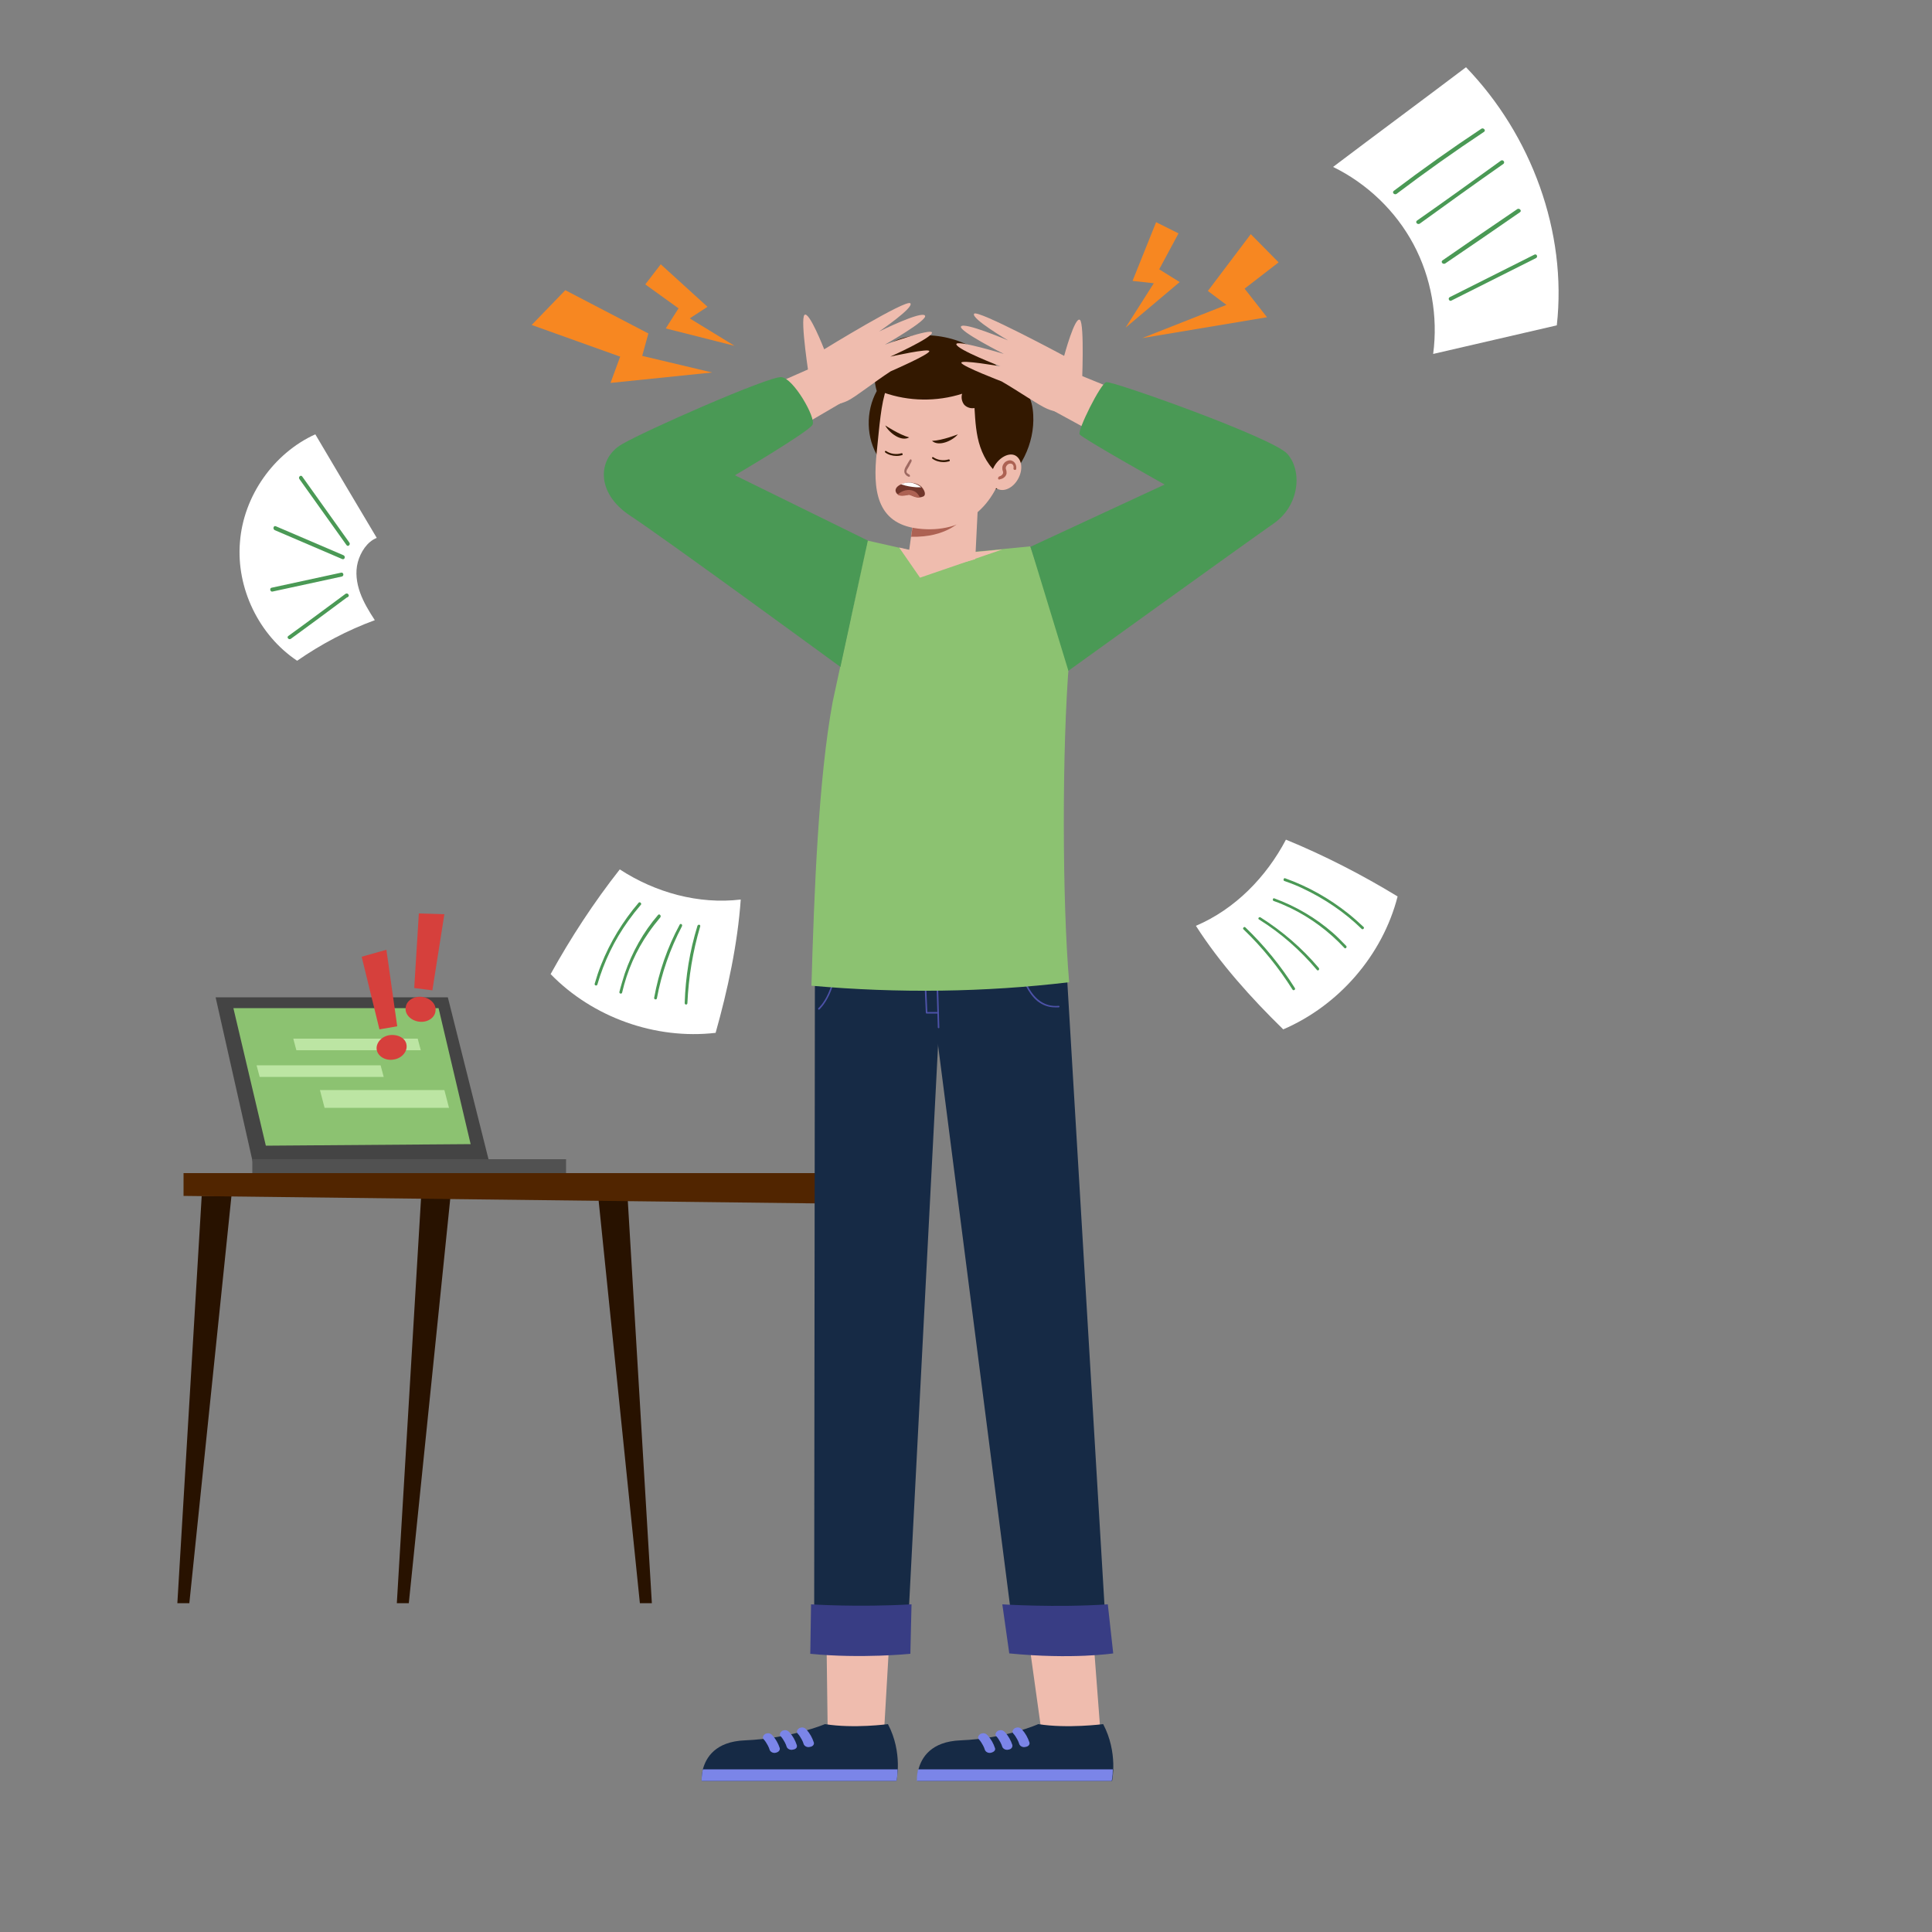 <?xml version="1.0" encoding="UTF-8"?> <!-- Generator: Adobe Illustrator 24.3.0, SVG Export Plug-In . SVG Version: 6.00 Build 0) --> <svg xmlns="http://www.w3.org/2000/svg" xmlns:xlink="http://www.w3.org/1999/xlink" x="0px" y="0px" viewBox="0 0 500 500" style="enable-background:new 0 0 500 500;" xml:space="preserve"><rect x="0" y="0" width="500" height="500" fill="#808080" stroke="none"/> <style type="text/css"> .st0{fill:#281200;} .st1{fill:#512500;} .st2{fill:#444444;} .st3{fill:#8CC271;} .st4{fill:#BCE5A3;} .st5{fill:#515151;} .st6{fill:#D6403C;} .st7{fill:#FFFFFF;} .st8{fill:#4A9955;} .st9{fill:#EFBCAE;} .st10{fill:#162A45;} .st11{fill:#7B85E8;} .st12{fill:#383D84;} .st13{fill:#4D52A8;} .st14{fill:#B56757;} .st15{fill:#AD6253;} .st16{fill:#331800;} .st17{fill:#9E6961;} .st18{fill:#70362B;} .st19{fill:#F78721;} </style> <g id="BACKGROUND"> </g> <g id="OBJECTS"> <g> <polygon class="st0" points="52.2,309.5 45.9,414.9 49,414.9 59.9,309.5 "></polygon> <polygon class="st0" points="109,309.5 102.7,414.9 105.8,414.9 116.6,309.5 "></polygon> <polygon class="st0" points="219.2,309.5 225.5,414.9 222.4,414.9 211.5,309.5 "></polygon> <polygon class="st0" points="162.4,309.5 168.7,414.9 165.6,414.9 154.8,309.5 "></polygon> <polygon class="st1" points="224.8,311.6 47.5,309.5 47.5,303.6 224,303.6 "></polygon> </g> <g> <g> <polygon class="st2" points="55.8,258.1 65.4,300.7 126.6,300.7 115.9,258.1 "></polygon> <polygon class="st3" points="60.4,260.9 113.5,260.9 121.8,296.1 68.8,296.5 "></polygon> <g> <polygon class="st4" points="108.9,271.8 76.7,271.8 75.9,268.8 108.1,268.8 "></polygon> <polygon class="st4" points="99.3,278.7 67.2,278.7 66.4,275.7 98.5,275.7 "></polygon> <polygon class="st4" points="116.2,286.7 84,286.7 82.8,282.1 115,282.1 "></polygon> </g> <rect x="65.3" y="300" class="st5" width="81.2" height="3.6"></rect> </g> <g> <g> <polygon class="st6" points="102.8,265.6 98.2,266.4 93.6,247.6 100,245.8 "></polygon> <path class="st6" d="M105.2,270.4c0.3,1.7-1.2,3.5-3.3,3.8c-2.1,0.4-4.1-0.8-4.4-2.5c-0.3-1.7,1.2-3.5,3.3-3.8 C103,267.6,105,268.7,105.2,270.4z"></path> </g> </g> <g> <g> <polygon class="st6" points="111.9,256.3 107.2,255.7 108.4,236.4 115,236.6 "></polygon> <path class="st6" d="M112.7,261.7c-0.2,1.8-2.2,3-4.3,2.7c-2.1-0.3-3.7-1.9-3.4-3.7c0.2-1.8,2.2-3,4.3-2.7 C111.4,258.3,113,259.9,112.7,261.7z"></path> </g> </g> </g> <g> <g> <g> <g> <path class="st7" d="M185.2,267.3c-15.6,1.8-31.8-4-42.7-15.2c5.2-9.4,11.2-18.6,17.9-27.1c9.2,6,20.4,9.1,31.3,7.8 C190.9,244.3,188.3,256.3,185.2,267.3z"></path> <path class="st8" d="M165.3,233.6c-4.1,4.8-7.4,10.2-9.7,16c-0.7,1.7-1.2,3.3-1.7,5c-0.1,0.5,0.6,0.6,0.7,0.2 c1.7-5.9,4.4-11.5,8-16.5c1-1.4,2.1-2.8,3.3-4.2C166.1,233.8,165.6,233.3,165.3,233.6z"></path> <path class="st8" d="M170.3,236.8c-3.8,4.4-6.7,9.6-8.6,15.1c-0.5,1.6-1,3.2-1.4,4.8c-0.1,0.5,0.6,0.6,0.7,0.2 c1.3-5.6,3.6-10.9,6.9-15.6c0.9-1.3,1.9-2.6,3-3.9C171.2,236.9,170.6,236.4,170.3,236.8z"></path> <path class="st8" d="M175.9,239.3c-3.2,5.9-5.4,12.3-6.6,18.9c-0.1,0.5,0.6,0.6,0.7,0.2c1.2-6.5,3.4-12.8,6.5-18.7 C176.7,239.2,176.1,238.9,175.9,239.3z"></path> <path class="st8" d="M180.5,239.6c-2,6.5-3.1,13.2-3.3,20c0,0.5,0.7,0.5,0.7,0c0.3-6.7,1.4-13.4,3.3-19.8 C181.4,239.3,180.7,239.1,180.5,239.6z"></path> </g> <g> <path class="st7" d="M332.1,266.4c14.4-6.2,25.7-19.2,29.6-34.4c-9.2-5.6-18.9-10.6-28.9-14.7c-5.1,9.7-13.2,18-23.3,22.3 C315.7,249.3,323.9,258.4,332.1,266.4z"></path> <path class="st8" d="M332.6,227.3c5.9,2.1,11.4,5.2,16.3,9.1c1.4,1.1,2.7,2.3,4,3.5c0.3,0.3-0.2,0.8-0.5,0.5 c-4.4-4.3-9.6-7.8-15.1-10.4c-1.6-0.8-3.2-1.4-4.9-2C332,227.9,332.2,227.1,332.6,227.3z"></path> <path class="st8" d="M329.8,232.5c5.5,2,10.6,5,15,8.8c1.3,1.1,2.4,2.3,3.6,3.5c0.3,0.3-0.2,0.9-0.5,0.5 c-3.9-4.2-8.6-7.7-13.7-10.2c-1.5-0.7-3-1.4-4.5-1.9C329.2,233.1,329.4,232.3,329.8,232.5z"></path> <path class="st8" d="M326.2,237.4c5.7,3.6,10.8,8,15.1,13.1c0.3,0.4-0.2,0.9-0.5,0.5c-4.3-5.1-9.3-9.5-14.9-13 C325.4,237.8,325.8,237.2,326.2,237.4z"></path> <path class="st8" d="M322.3,240c4.9,4.7,9.2,10,12.8,15.7c0.3,0.4-0.4,0.8-0.6,0.4c-3.6-5.7-7.8-10.9-12.7-15.6 C321.5,240.2,322,239.7,322.3,240z"></path> </g> <g> <path class="st7" d="M402.9,84.2c-10.8,2.5-21.2,4.9-32,7.4c1.3-9.7-0.5-19.8-5.1-28.4s-12-15.7-20.8-20 c11.5-8.7,22.9-17.1,34.4-25.8C396.3,34.9,405.6,60,402.9,84.2z"></path> <path class="st8" d="M397.1,65.9c-7.3,3.7-14.6,7.3-21.9,11c-0.6,0.3-0.1,1.2,0.4,0.9l21.9-11 C398.1,66.5,397.7,65.6,397.1,65.9z"></path> <path class="st8" d="M392.7,54.1c-6.5,4.4-12.9,8.8-19.4,13.3c-0.5,0.4,0.1,1.1,0.7,0.8c6.5-4.4,12.9-8.8,19.4-13.3 C393.9,54.5,393.2,53.8,392.7,54.1z"></path> <path class="st8" d="M388.4,41.6c-7.2,5.2-14.4,10.4-21.7,15.5c-0.5,0.4,0.1,1.1,0.7,0.8c7.2-5.2,14.4-10.4,21.7-15.5 C389.6,41.9,388.9,41.2,388.4,41.6z"></path> <path class="st8" d="M383.4,33.3c-7.7,5.1-15.3,10.5-22.7,16.1c-0.5,0.4,0.1,1.1,0.7,0.8c7.4-5.6,15-11,22.7-16.1 C384.6,33.7,383.9,33,383.4,33.3z"></path> </g> <g> <path class="st7" d="M76.9,171c-9.9-6.6-15.8-18.8-14.8-30.7c0.9-11.9,8.7-23,19.5-27.9c5.3,9,10.6,17.9,15.9,26.8 c-2.5,1-4.2,3.7-4.9,6.3c-0.7,2.6-0.3,5.4,0.6,7.9c0.9,2.5,2.3,4.8,3.8,7.1C89.9,163.1,83.1,166.7,76.9,171z"></path> <path class="st8" d="M90.4,140.4c-4.1-5.7-8.1-11.4-12.2-17.1c-0.4-0.5-1.1,0.2-0.7,0.7c4.1,5.7,8.1,11.4,12.2,17.1 C90.1,141.6,90.8,140.9,90.4,140.4z"></path> <path class="st8" d="M88.9,143.7c-5.8-2.5-11.7-5-17.5-7.5c-0.6-0.3-0.9,0.7-0.3,1c5.8,2.5,11.7,5,17.5,7.5 C89.2,144.9,89.5,144,88.9,143.7z"></path> <path class="st8" d="M88.3,148.2l-18,3.9c-0.6,0.1-0.4,1.1,0.2,1l18-3.9C89.1,149,88.9,148.1,88.3,148.2z"></path> <path class="st8" d="M89.8,154.6c0.3,0,0.6-0.4,0.4-0.7c-0.1-0.2-0.3-0.3-0.4-0.3c-0.1,0-0.3,0-0.4,0.1 c-4.9,3.6-9.8,7.3-14.8,10.9c-0.5,0.4,0.2,1.1,0.7,0.7C80.1,161.8,85,158.2,89.8,154.6z"></path> </g> </g> </g> </g> <g> <g> <g> <g> <path class="st9" d="M239.2,268.4L228.8,448c-0.2,4-3.7,7.1-7.7,6.9c-3.8-0.2-6.8-3.4-6.9-7.2l-2.3-179.9 c-0.1-7.5,5.9-13.7,13.5-13.8c7.5-0.1,13.7,5.9,13.8,13.5C239.3,267.7,239.3,268.1,239.2,268.4z"></path> <g> <path class="st10" d="M232,460.9h-50.4c0,0-0.1-1.3,0.3-3c0.8-3,3.2-7.2,10.9-7.5c12-0.5,20.7-4.2,20.7-4.2 c7.5,1.2,16.3,0,16.3,0C233.7,453.6,232,460.9,232,460.9z"></path> <g> <path class="st11" d="M201.8,452.4c-0.4-1.2-1-2.3-1.9-3.3c-0.2-0.2-0.4-0.4-0.8-0.5c-0.3-0.1-0.7,0-1,0.1 c-0.5,0.3-0.9,0.9-0.5,1.4c0.5,0.5,0.8,1.1,1.1,1.6c0.2,0.4,0.4,0.8,0.5,1.2c0.2,0.5,0.9,0.9,1.6,0.7 C201.6,453.4,201.9,452.9,201.8,452.4z"></path> </g> <g> <path class="st11" d="M206.2,451.6c-0.4-1.2-1-2.3-1.9-3.3c-0.2-0.2-0.4-0.4-0.8-0.5c-0.3-0.1-0.7,0-1,0.1 c-0.5,0.3-0.9,0.9-0.5,1.4c0.5,0.5,0.8,1.1,1.1,1.6c0.2,0.4,0.4,0.8,0.5,1.2c0.2,0.5,0.9,0.9,1.6,0.7 C206,452.7,206.4,452.2,206.2,451.6z"></path> </g> <g> <path class="st11" d="M210.6,450.9c-0.4-1.2-1-2.3-1.9-3.3c-0.2-0.2-0.4-0.4-0.8-0.5c-0.3-0.1-0.7,0-1,0.1 c-0.5,0.3-0.9,0.9-0.5,1.4c0.5,0.5,0.8,1.1,1.1,1.6c0.2,0.4,0.4,0.8,0.5,1.2c0.2,0.5,0.9,0.9,1.6,0.7 C210.4,452,210.8,451.4,210.6,450.9z"></path> </g> <path class="st11" d="M181.6,460.9H232c0,0,0.3-1.1,0.3-3h-50.4C181.5,459.6,181.6,460.9,181.6,460.9z"></path> </g> </g> <g> <path class="st9" d="M271,266.6L284.7,447c0.3,4.2-2.8,7.9-7,8.2c-4,0.3-7.6-2.6-8.1-6.6l-25-179.2c-1-7.3,4.1-14,11.3-15 c7.3-1,14,4.1,15,11.3C270.9,266.1,271,266.4,271,266.6z"></path> <g> <path class="st10" d="M287.8,460.9h-50.4c0,0-0.1-1.3,0.3-3c0.8-3,3.2-7.2,10.9-7.5c12-0.5,20.1-4.2,20.1-4.2 c7.5,1.2,16.8,0,16.8,0C289.4,453.6,287.8,460.9,287.8,460.9z"></path> <g> <path class="st11" d="M257.5,452.4c-0.4-1.2-1-2.3-1.9-3.3c-0.2-0.2-0.4-0.4-0.8-0.5c-0.3-0.1-0.7,0-1,0.1 c-0.5,0.3-0.9,0.9-0.5,1.4c0.5,0.5,0.8,1.1,1.1,1.6c0.2,0.4,0.4,0.8,0.5,1.2c0.2,0.5,0.9,0.9,1.6,0.7 C257.3,453.4,257.7,452.9,257.5,452.4z"></path> </g> <g> <path class="st11" d="M262,451.6c-0.4-1.2-1-2.3-1.9-3.3c-0.2-0.2-0.4-0.4-0.8-0.5c-0.3-0.1-0.7,0-1,0.1 c-0.5,0.3-0.9,0.9-0.5,1.4c0.5,0.5,0.8,1.1,1.1,1.6c0.2,0.4,0.4,0.8,0.5,1.2c0.2,0.5,0.9,0.9,1.6,0.7 C261.7,452.7,262.1,452.2,262,451.6z"></path> </g> <g> <path class="st11" d="M266.4,450.9c-0.4-1.2-1-2.3-1.9-3.3c-0.2-0.2-0.4-0.4-0.8-0.5c-0.3-0.1-0.7,0-1,0.1 c-0.5,0.3-0.9,0.9-0.5,1.4c0.5,0.5,0.8,1.1,1.1,1.6c0.2,0.4,0.4,0.8,0.5,1.2c0.2,0.5,0.9,0.9,1.6,0.7 C266.2,452,266.6,451.4,266.4,450.9z"></path> </g> <path class="st11" d="M237.3,460.9h50.4c0,0,0.3-1.1,0.3-3h-50.4C237.2,459.6,237.3,460.9,237.3,460.9z"></path> </g> </g> <g> <g> <polygon class="st10" points="210.9,247.9 210.7,426.5 234.7,426.5 244.1,244.8 "></polygon> <path class="st12" d="M209.9,415.2l-0.2,12.8c13.2,1.3,25.9,0,25.9,0l0.3-12.8C221.9,416,209.9,415.2,209.9,415.2z"></path> <polygon class="st10" points="275.8,247.1 286.5,426.5 262.8,426.5 239.1,241.9 "></polygon> <path class="st12" d="M259.4,415.2l1.8,12.7c16.3,1.6,26.9,0,26.9,0l-1.4-12.7C273.2,416.1,259.4,415.2,259.4,415.2z"></path> </g> </g> </g> <g> <path class="st13" d="M242.9,266.1c-0.1,0-0.2-0.1-0.2-0.2l-0.7-23.4c0-0.1,0.1-0.2,0.2-0.2c0.1,0,0.2,0.1,0.2,0.2l0.7,23.4 C243.1,266,243.1,266.1,242.9,266.1C242.9,266.1,242.9,266.1,242.9,266.1z"></path> <path class="st13" d="M242.8,262.3h-3c-0.1,0-0.2-0.1-0.2-0.2l-0.7-16c0-0.1,0.1-0.2,0.2-0.2c0.1,0,0.2,0.1,0.2,0.2l0.7,15.8 h2.8c0.1,0,0.2,0.1,0.2,0.2C243,262.2,242.9,262.3,242.8,262.3z"></path> <path class="st13" d="M273,260.7c-1.7,0-3.2-0.6-4.5-1.6c-5-4.1-5.8-14.3-5.8-14.7c0-0.1,0.1-0.2,0.2-0.2c0.1,0,0.2,0.1,0.2,0.2 c0,0.1,0.8,10.5,5.7,14.4c1.5,1.2,3.3,1.7,5.2,1.5c0.1,0,0.2,0.1,0.2,0.2c0,0.1-0.1,0.2-0.2,0.2 C273.6,260.7,273.3,260.7,273,260.7z"></path> <path class="st13" d="M211.9,261.3c-0.1,0-0.1,0-0.1-0.1c-0.1-0.1-0.1-0.2,0-0.3c0.1,0,5.2-4.7,4.2-15.6c0-0.1,0.1-0.2,0.2-0.2 c0.1,0,0.2,0.1,0.2,0.2c1,11.2-4.3,15.9-4.4,16C212,261.3,212,261.3,211.9,261.3z"></path> </g> <g> <g> <path class="st9" d="M159.7,122.4c0.1-1.1,0.4-2.1,0.9-3.1c2.2-4.2,7.4-5.9,11.7-3.7l53.5,28c4.2,2.2,5.9,7.4,3.7,11.7 c-2.2,4.2-7.4,5.9-11.7,3.7l-53.5-28C161.1,129.3,159.4,125.8,159.7,122.4z"></path> <path class="st14" d="M176,129.3c0-0.1,0-0.1,0.1-0.1l9.2-5.9c0.1-0.1,0.2,0,0.3,0.1c0.1,0.1,0,0.2-0.1,0.3l-9.2,5.9 c-0.1,0.1-0.2,0-0.3-0.1C176,129.3,176,129.3,176,129.3z"></path> </g> <g> <path class="st9" d="M334.2,123.8c0.6,3.6-1,7.3-4.4,9.1l-51.9,28.3c-4.2,2.3-9.5,0.7-11.7-3.4c-2.3-4.2-0.7-9.5,3.4-11.7 l51.9-28.3c4.2-2.3,9.5-0.7,11.7,3.4C333.7,122,334,122.9,334.2,123.8z"></path> </g> <g> <g> <g> <path class="st3" d="M215.5,181.6c-3.7,20-4.8,49.4-5.5,73.5c22.5,2,44.8,1.7,66.7-0.9c-1.8-20.9-1.9-60.5,0-83.3l-10.1-29.5 l-24.8,2.4l-17.3-3.9L215.5,181.6z"></path> </g> </g> </g> <polygon class="st9" points="232.7,141.7 238.1,149.5 259.4,142.2 241.9,143.8 "></polygon> <g> <g> <path class="st9" d="M253.3,126.4l-0.9,18.3c0,0-11,3.9-17.3-0.9L237,130L253.3,126.4z"></path> <path class="st15" d="M235.8,138.9c9.2,0.3,13-4.3,13-4.3l-12.3-0.6L235.8,138.9z"></path> <path class="st16" d="M267.4,107.4c-0.1-2-0.5-4-1.6-5.7c-1.1-1.7-2.9-3-4.9-3.1c-2.5-4.1-6.1-7.3-10.4-9.3 c-4.3-2.1-9.2-2.9-14-2.4c-2.3,0.3-4.6,0.9-6.5,2.3c-1.7,1.3-2.9,3.4-3.4,5.5c-0.5,2.1-0.3,4.4,0.3,6.5 c-2.9,5.3-2.8,12.2,0.5,17.3l30.5,8.1C264.1,122.3,267.8,114.8,267.4,107.4z"></path> <path class="st9" d="M238.6,94c17.2-0.1,25.1,9.1,21.8,24.8c-2.6,12.4-10.9,19.4-22.8,18c-11-1.3-11.7-10.4-10.7-19.8 C228.3,103.5,228.4,94,238.6,94z"></path> <path class="st16" d="M228.7,101.6c6.5,2.3,13.7,2.4,20.3,0.3c-0.3,0.9-0.1,2,0.5,2.8c0.6,0.7,1.7,1.1,2.7,0.9 c0.2,3.4,0.4,6.9,1.5,10.1c1.1,3.2,3.1,6.3,6.1,7.9c1.1-3,2.3-6.3,2.8-9.4c0.5-3.2,0.5-6.5-0.8-9.5c-1.9-4.6-6.2-7.7-10.8-9.6 c-4.1-1.7-11-4.1-15.3-3.2C231.4,92.7,230.2,97.4,228.7,101.6z"></path> <g> <path class="st16" d="M229.1,110.1c0,0,3.6,2.4,6.2,3.1C233.2,114.4,230.1,112,229.1,110.1z"></path> <path class="st16" d="M247.9,112.4c0,0-4,1.6-6.7,1.7C243,115.7,246.6,114,247.9,112.4z"></path> <path class="st17" d="M235.2,123.4C235.2,123.4,235.2,123.4,235.2,123.4c-0.6-0.2-0.9-0.6-1.1-1c-0.1-0.3-0.1-0.7,0.1-1.2 c0.1-0.3,0.4-0.7,0.6-1.1c0.2-0.4,0.5-0.8,0.6-1c0.1-0.2,0.3-0.3,0.4-0.2c0.1,0.1,0.2,0.3,0.1,0.5c-0.1,0.3-0.4,0.7-0.6,1.2 c-0.2,0.4-0.5,0.8-0.6,1c-0.1,0.2-0.1,0.4-0.1,0.6c0.1,0.2,0.3,0.4,0.7,0.6c0.2,0.1,0.2,0.3,0.2,0.5 C235.5,123.3,235.3,123.4,235.2,123.4z"></path> <path class="st18" d="M238.9,128.5c-0.3,0.1-0.5,0.2-0.8,0.2c-1.1,0.1-2.3-0.6-2.7-0.7c-0.4-0.1-2.2,0.6-3.1-0.1 c-0.2-0.1-0.4-0.4-0.5-0.7c-0.2-0.8,0.5-1.5,1.5-1.9c0.7-0.3,1.7-0.5,2.5-0.4c1.1,0.1,2.1,0.5,2.7,1.1 C239.4,127,239.7,128.2,238.9,128.5z"></path> <path class="st7" d="M238.4,126.1c-0.4,0-0.8,0-1.3,0c-1.3-0.1-2.5-0.3-3.7-0.7c-0.1,0-0.1,0-0.2-0.1 c0.7-0.3,1.7-0.5,2.5-0.4C236.9,125.1,237.8,125.6,238.4,126.1z"></path> <path class="st15" d="M238.1,128.8c-1.1,0.1-2.3-0.6-2.7-0.7c-0.4-0.1-2.2,0.6-3.1-0.1c0.5-0.5,1.2-0.9,2-1.1 c0.9-0.2,1.8-0.1,2.6,0.4C237.4,127.6,237.8,128.2,238.1,128.8z"></path> <path class="st16" d="M244.2,119.6c-1,0-2.1-0.3-2.9-0.9c-0.1-0.1-0.1-0.2-0.1-0.3c0.1-0.1,0.2-0.1,0.3-0.1 c1.1,0.8,2.7,1,4,0.6c0.1,0,0.3,0,0.3,0.2c0,0.1,0,0.3-0.2,0.3C245.2,119.5,244.7,119.6,244.2,119.6z"></path> <path class="st16" d="M232,118c-1,0-2.1-0.3-2.9-0.9c-0.1-0.1-0.1-0.2-0.1-0.3c0.1-0.1,0.2-0.1,0.3-0.1c1.1,0.8,2.7,1,4,0.6 c0.1,0,0.3,0,0.3,0.2c0,0.1,0,0.3-0.2,0.3C233.1,117.9,232.6,118,232,118z"></path> </g> <g> <path class="st9" d="M257.3,120.7c-1.3,2.4-0.9,4.8,0.8,5.8c1.7,0.9,4.1-0.2,5.4-2.6c1.3-2.4,1-5-0.7-6 C261.1,117,258.6,118.4,257.3,120.7z"></path> <path class="st15" d="M258.6,124.1c-0.2,0-0.3-0.1-0.3-0.3c0-0.2,0.1-0.4,0.3-0.5c0.4-0.1,0.9-0.4,1-0.9c0-0.2,0-0.4-0.1-0.6 c-0.1-0.2-0.1-0.5-0.1-0.8c0-0.5,0.3-1,0.7-1.4c0.5-0.4,1.2-0.6,1.7-0.4c0.9,0.3,1.3,1.2,1.2,2.1c0,0.2-0.2,0.4-0.4,0.3 c-0.2,0-0.4-0.2-0.3-0.4c0.1-0.5-0.1-1.1-0.6-1.2c-0.4-0.1-0.8,0.1-1,0.3c-0.2,0.2-0.4,0.5-0.4,0.8c0,0.2,0,0.3,0.1,0.5 c0.1,0.3,0.1,0.6,0.1,0.9c-0.1,0.8-0.9,1.4-1.6,1.5C258.7,124.1,258.7,124.1,258.6,124.1z"></path> </g> </g> </g> <g> <g> <path class="st9" d="M165.1,115l48.8-21.5c2.8-1.2,6.1,0,7.4,2.9c1.2,2.6,0.1,5.7-2.3,7.1l-46,26.9c-4.1,2.4-9.4,1-11.9-3.1 c-2.4-4.1-1-9.4,3.1-11.9C164.5,115.3,164.8,115.2,165.1,115z"></path> </g> <path class="st8" d="M224.6,139.9l-34.4-16.9c0,0,19.2-11.3,20.1-13.1c0.9-1.8-5-12.1-8.1-12.3c-3.1-0.3-35.2,13.8-41.3,17.4 c-6.2,3.6-6.8,12.5,2.1,18.4c9,5.9,54.5,39.2,54.5,39.2L224.6,139.9z"></path> <path class="st9" d="M209.5,98.3c0,0-2.5-15.7-1.3-16.8c1.2-1.1,5.1,8.9,5.1,8.9s21.3-13.1,22.3-11.9c1,1.1-8.1,7.3-8.1,7.3 s11.1-5.5,11.9-4.1c0.7,1.2-10.4,7.5-10.4,7.5s12.2-4.4,12.2-3.1c-0.1,1.4-10.8,6.2-10.8,6.2s10.3-2.3,10.1-1.4 c-0.1,0.9-10,5.2-10,5.2c-4.3,2.8-8.9,6.5-11.1,7.6C210.6,107.8,209.5,98.3,209.5,98.3z"></path> </g> <g> <path class="st9" d="M321.2,132.8L273,106.5c-2.7-1.5-3.7-4.9-2.2-7.6c1.4-2.5,4.4-3.6,7-2.5l50.8,20.7 c4.4,1.8,6.6,6.9,4.8,11.3c-1.8,4.4-6.9,6.6-11.3,4.8C321.8,133.1,321.5,132.9,321.2,132.8z"></path> <path class="st8" d="M266.7,141.5l34.7-16.1c0,0-21.4-12-22-13c-0.6-1,5.4-13.1,6.9-13.5c1.5-0.4,42.9,14.3,46.8,18.5 c3.9,4.2,3.4,13.3-3.5,18.1s-53.1,38.1-53.1,38.1L266.7,141.5z"></path> <path class="st9" d="M280,99.8c0,0,0.7-15.9-0.5-17c-1.3-1.1-4.1,9.3-4.1,9.3S252.9,80,252.1,81.2c-0.9,1.2,8.8,6.9,8.8,6.9 s-11.5-4.9-12.2-3.6c-0.6,1.2,11.1,7.1,11.1,7.1s-12.5-3.8-12.3-2.5c0.2,1.4,11.4,5.7,11.4,5.7s-10.4-1.8-10.1-0.9 c0.2,0.9,10.4,4.8,10.4,4.8c4.5,2.6,9.5,6.1,11.8,7.1C279.9,109.5,280,99.8,280,99.8z"></path> </g> </g> </g> <g> <polygon class="st19" points="171,68.4 183.1,79.4 178.5,82.4 190.1,89.5 172.3,85 175.6,79.8 167,73.6 "></polygon> <polygon class="st19" points="299.2,57.5 293.1,72.7 298.6,73.3 291.3,84.8 305.3,73 300,69.7 305,60.4 "></polygon> <polygon class="st19" points="184.3,96.4 158,99.1 160.5,92.3 137.6,84.1 146.3,75.1 167.8,86.3 166.2,92.1 "></polygon> <polygon class="st19" points="295.6,87.5 317.4,78.9 312.6,75.3 323.7,60.6 330.9,67.9 322.1,74.7 327.9,82.1 "></polygon> </g> </g> </g> </svg> 
